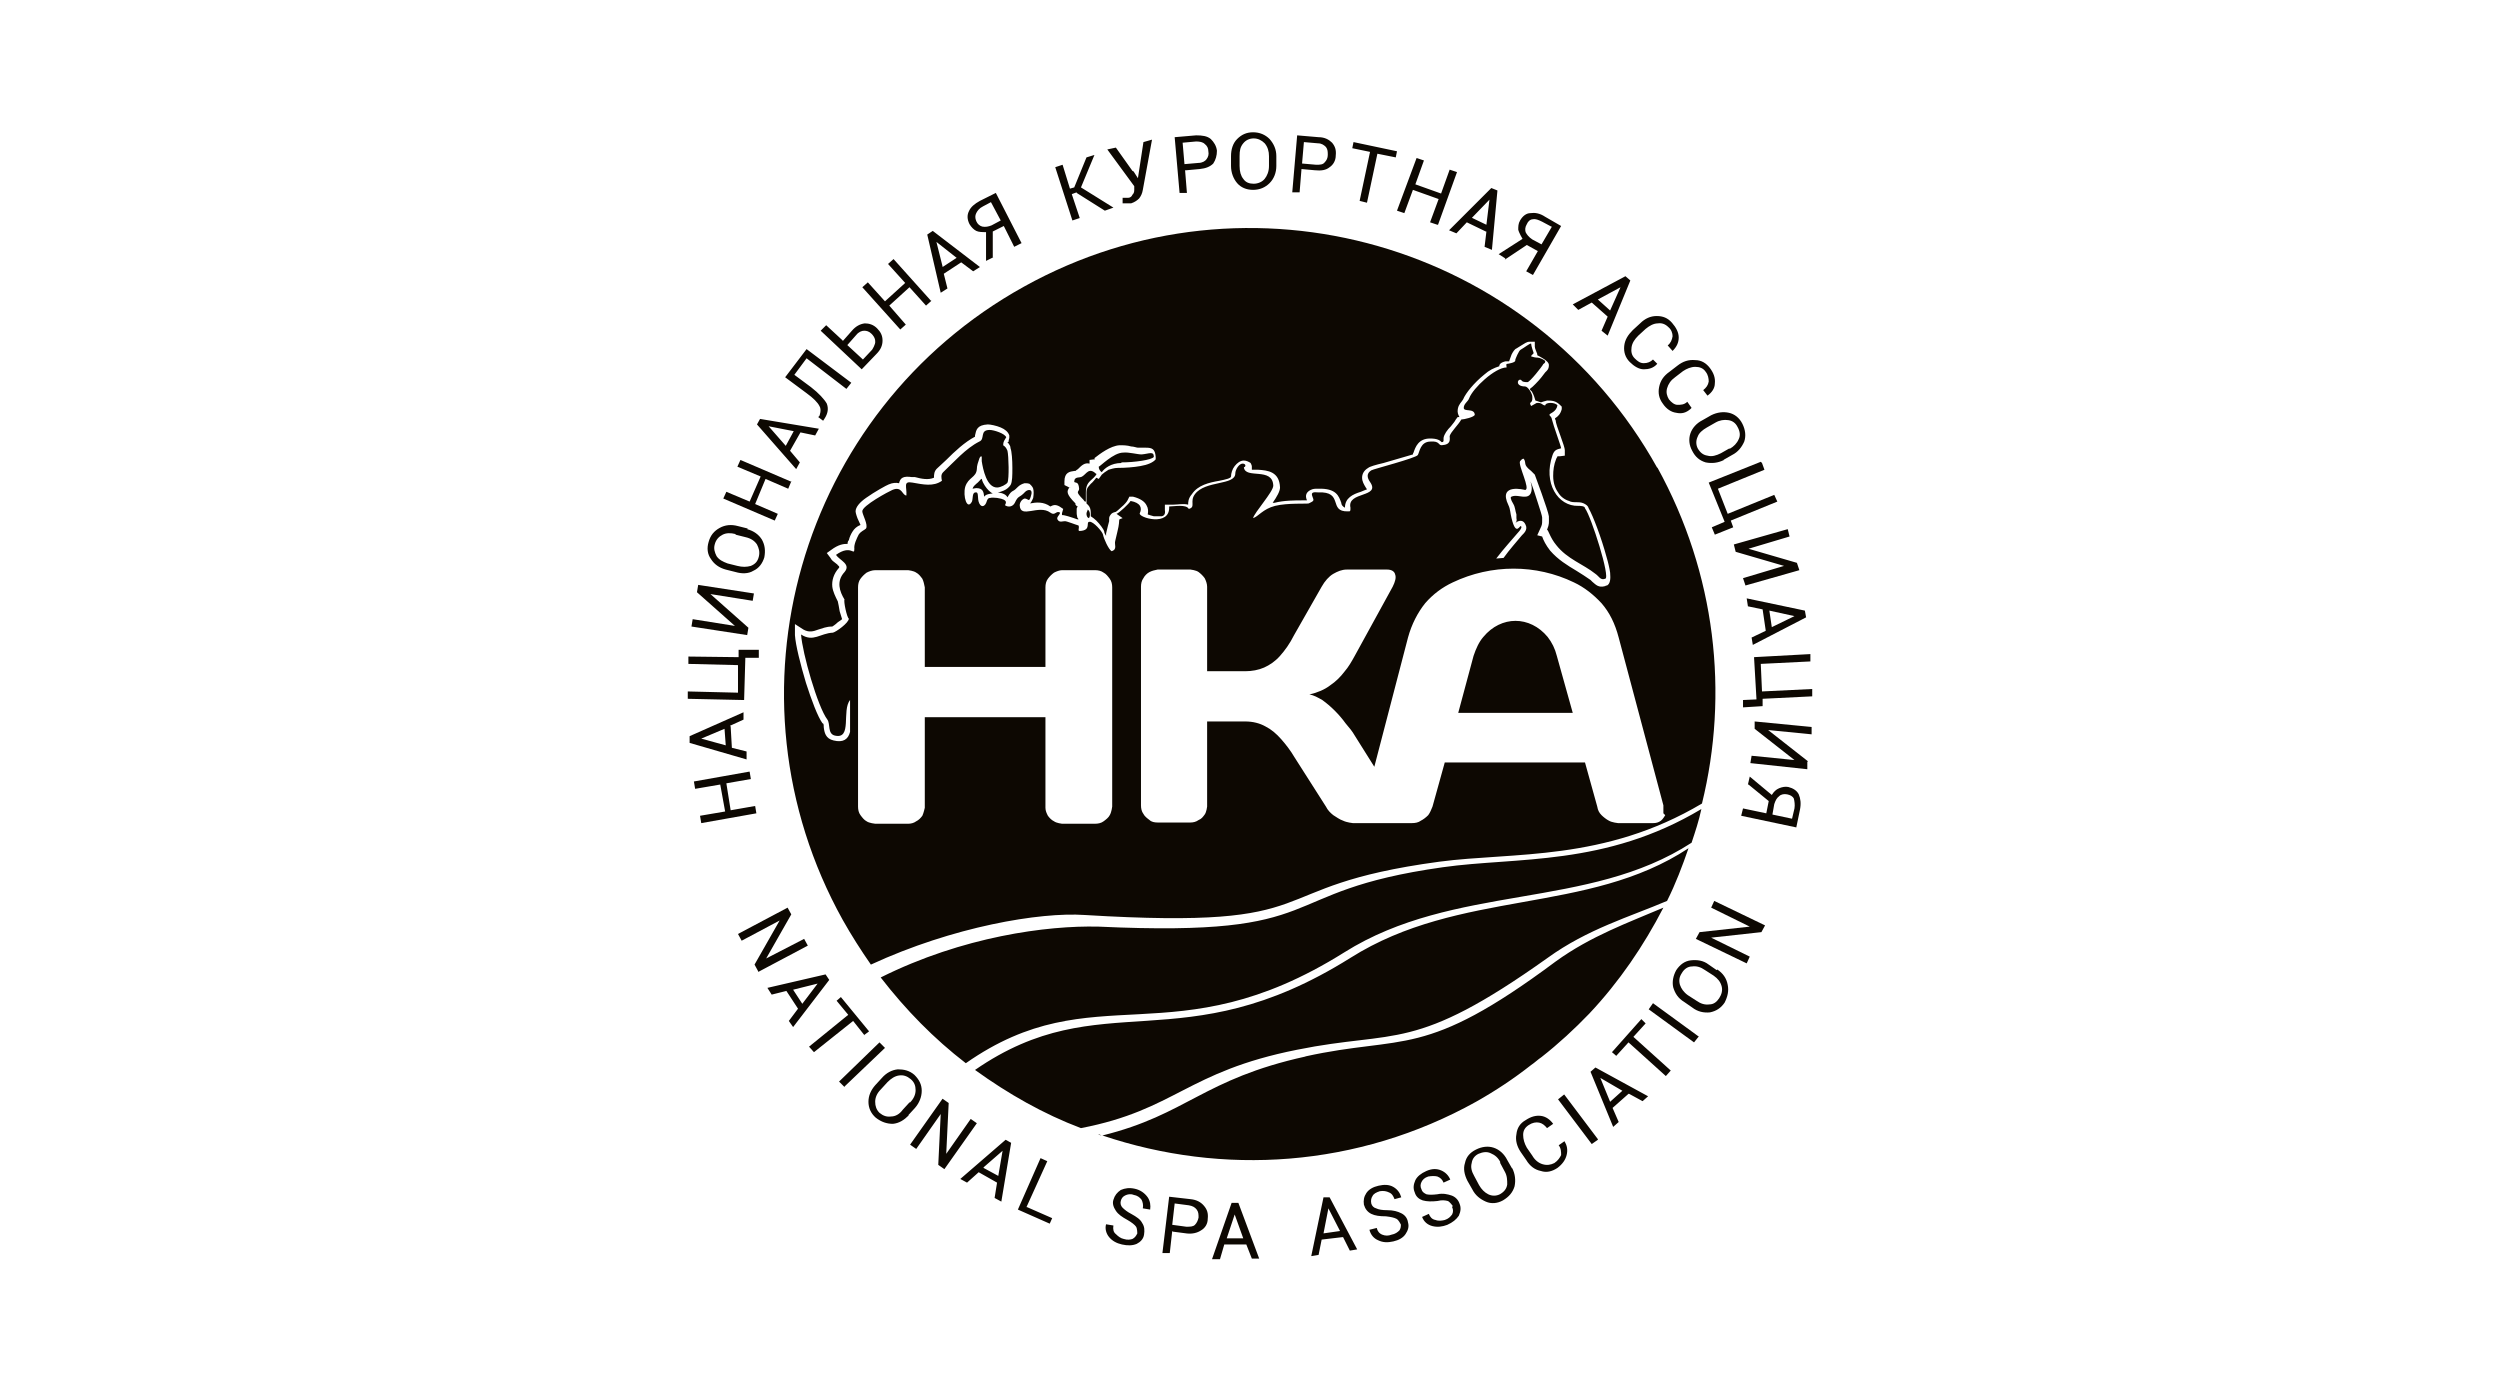 <?xml version="1.0" encoding="UTF-8"?> <svg xmlns="http://www.w3.org/2000/svg" id="_Слой_2" data-name="Слой 2" viewBox="0 0 40.82 22.68"><defs><style> .cls-1 { fill: none; } .cls-2 { fill: #0d0802; } </style></defs><g id="Layer_1" data-name="Layer 1"><g><rect class="cls-1" width="40.82" height="22.68" rx=".91" ry=".91"></rect><path class="cls-2" d="M12.24,12.6l.02.12-.4.07.07.44.4-.07.02.12-.9.16-.02-.12.41-.07-.08-.44-.41.07-.02-.12.9-.16ZM11.93,11.86l.02.35.24.06v.13s-.93-.27-.93-.27v-.11s.88-.39.88-.39v.12s-.22.1-.22.1ZM11.85,12.17l-.02-.27-.38.16h0s.4.11.4.11ZM11.23,11.41v-.12s.82.02.82.02v-.45s-.81-.02-.81-.02v-.12s.82.01.82.01v-.12h.33v.13h-.22s-.02.69-.02.69l-.92-.02ZM11.38,9.67l.02-.12.91.14-.02.12-.69-.11h0l.62.55-.02.12-.91-.14.02-.12.69.11h0s-.62-.55-.62-.55ZM12.2,8.64c.11.03.19.09.24.17.05.09.06.18.04.29-.03.1-.09.18-.18.22-.08.05-.19.05-.29.02l-.16-.04c-.11-.03-.19-.09-.24-.17-.06-.08-.07-.18-.04-.28.03-.11.09-.18.18-.23.09-.05.19-.06.3-.03l.16.04ZM12.01,8.72c-.08-.02-.15-.02-.21.01-.06.03-.11.08-.13.16-.02.07,0,.13.03.19.04.06.1.09.18.12l.16.04c.08.02.15.02.22,0,.07-.03.11-.07.13-.15.02-.08,0-.14-.03-.2-.04-.06-.1-.1-.19-.12l-.16-.04ZM12.92,7.86l-.05.12-.37-.16-.17.41.37.16-.05.11-.84-.36.05-.11.38.16.18-.41-.38-.16.05-.11.84.36ZM13.07,7.06l-.17.3.16.19-.06.11-.64-.73.05-.09.96.16-.06.11-.24-.05ZM12.83,7.28l.13-.24-.41-.08h0s.28.32.28.32ZM13.17,5.7l.73.55-.08.1-.65-.5-.2.27.27.2c.13.1.22.2.26.27.03.08.02.16-.04.25l-.02.03-.08-.06.02-.02s.04-.1,0-.16c-.03-.06-.1-.13-.21-.21l-.35-.26.35-.46ZM13.76,5.57l.15-.17c.06-.07.13-.11.21-.12.07,0,.14.02.2.08.06.06.09.12.09.2s-.03.15-.1.22l-.24.25-.67-.63.09-.09.27.25ZM13.83,5.63l.26.24.15-.16s.06-.09.05-.14c0-.05-.03-.09-.06-.12-.04-.04-.08-.05-.12-.05s-.09.02-.13.07l-.15.17ZM15.21,4.91l-.09.08-.27-.3-.33.3.27.31-.09.08-.62-.69.09-.08.28.31.33-.3-.28-.31.09-.08.61.68ZM15.7,4.28l-.29.19.06.24-.11.07-.22-.95.09-.06.77.59-.11.07-.2-.15ZM15.39,4.36l.23-.15-.33-.26h0s.1.4.1.4ZM16.22,4.2l-.12.06v-.47c-.06,0-.12,0-.16-.02-.04-.02-.08-.06-.11-.11-.04-.08-.04-.15-.01-.21.03-.07.09-.12.18-.17l.26-.13.42.82-.12.06-.17-.34-.18.09v.43ZM16.2,3.29l-.15.08c-.06.03-.09.07-.11.11-.02.04-.02.08,0,.13.02.05.06.08.1.09.05.01.1,0,.15-.02l.15-.08-.16-.3ZM17.58,3.14l-.08.03.13.39-.12.04-.28-.87.12-.04.12.39.07-.02.2-.49.13-.04h0s-.22.53-.22.53l.53.33h0s-.14.05-.14.05l-.46-.29ZM18.51,2.8l.07.11h0l.09-.59.14-.04-.15.82c-.01.06-.03.1-.06.14-.03.03-.07.06-.13.08-.03,0-.05,0-.08,0-.02,0-.04,0-.06,0v-.09h.04s.04,0,.05,0c.03,0,.06-.02.07-.05.02-.02.03-.04.03-.08v-.06s-.44-.6-.44-.6l.14-.03.27.38ZM19.35,2.78l.03.37h-.12s-.08-.91-.08-.91l.35-.03c.1,0,.18.01.24.06.05.05.09.11.1.19,0,.08-.02.15-.06.21-.05.05-.12.08-.22.09l-.22.02ZM19.34,2.68l.23-.02c.06,0,.11-.03.13-.06.03-.04.04-.08.03-.13,0-.05-.02-.09-.06-.12-.03-.03-.08-.04-.14-.04l-.22.02.03.35ZM20.84,2.71c0,.11-.04.21-.11.28-.07.07-.16.11-.27.11s-.2-.04-.26-.11c-.06-.07-.1-.17-.1-.28v-.16c0-.11.03-.21.1-.28.07-.07.15-.11.26-.11s.2.04.27.11c.07.08.11.17.11.28v.16ZM20.72,2.55c0-.08-.02-.15-.07-.21-.05-.05-.11-.08-.18-.08s-.13.03-.17.08c-.05.06-.06.12-.06.21v.16c0,.09.02.16.06.21.04.06.1.08.17.08s.14-.03.18-.08c.04-.05.07-.12.07-.21v-.16ZM21.25,2.77l-.03.37h-.12s.08-.93.08-.93l.35.03c.1,0,.17.04.22.09.05.06.07.12.06.21,0,.08-.04.15-.1.19-.06.05-.14.06-.24.05l-.22-.02ZM21.26,2.67l.23.02c.06,0,.11,0,.14-.04.03-.03.05-.07.05-.12,0-.05,0-.09-.03-.13-.03-.03-.07-.06-.13-.06l-.23-.02-.03.35ZM22.79,2.57l-.3-.06-.17.8-.12-.03.17-.8-.29-.06.02-.1.71.15-.02.1ZM23.47,3.67l-.12-.04.14-.38-.42-.15-.14.38-.12-.04.32-.86.12.04-.14.39.42.15.14-.39.12.04-.31.86ZM24.26,3.78l-.31-.15-.17.18-.12-.05.69-.69.1.04-.09.97-.12-.05.03-.25ZM24.02,3.55l.25.12.05-.41h0s-.29.3-.29.3ZM24.58,4.22l-.11-.07.39-.25s-.06-.1-.07-.15c0-.05,0-.1.03-.15.04-.07.1-.12.17-.12.07-.01.15,0,.24.06l.26.15-.46.8-.11-.06.19-.33-.18-.1-.36.24ZM25.33,3.7l-.15-.08c-.06-.03-.11-.05-.15-.04-.04,0-.08.03-.1.08-.03.05-.03.09-.02.13.02.04.05.08.11.12l.15.08.17-.29ZM26.25,5.17l-.26-.23-.22.12-.09-.09.86-.46.08.07-.37.9-.1-.08.1-.23ZM26.09,4.89l.2.18.17-.38h0l-.37.2ZM27.06,5.94h0c-.06.07-.14.09-.22.09-.08,0-.16-.05-.23-.12-.07-.07-.1-.16-.09-.26.01-.1.06-.18.14-.26l.12-.11c.08-.08.17-.12.27-.12.1,0,.18.03.25.11.07.08.11.16.11.24,0,.08-.03.15-.1.22h0l-.08-.09c.05-.04.07-.09.08-.15,0-.05-.02-.11-.07-.15-.05-.05-.11-.07-.17-.06-.07,0-.14.04-.2.09l-.12.11c-.06.06-.1.12-.11.19-.01.07,0,.13.05.18.05.05.09.08.15.08.06,0,.11-.02.15-.06l.08.08ZM27.6,6.68h0c-.07.06-.14.08-.23.06-.08-.01-.16-.06-.22-.15-.06-.08-.08-.17-.06-.27.02-.1.07-.18.17-.25l.13-.1c.09-.07.18-.1.29-.09.1,0,.18.05.24.13.06.08.09.16.08.25,0,.08-.05.15-.12.2h0s-.07-.09-.07-.09c.05-.04.08-.08.09-.14,0-.05-.01-.11-.05-.16-.04-.06-.1-.08-.17-.08s-.14.03-.2.07l-.13.1c-.07.05-.11.11-.13.18-.02.07,0,.13.03.18.04.05.09.09.14.09.05,0,.11,0,.16-.05l.07.1ZM28.15,7.51c-.1.05-.2.06-.3.04-.1-.03-.17-.09-.22-.19-.05-.09-.06-.19-.03-.28.03-.09.1-.17.2-.22l.14-.08c.1-.05.2-.06.29-.04s.17.08.22.18c.05.1.06.2.03.29-.04.09-.1.17-.2.22l-.14.08ZM28.24,7.33c.07-.04.12-.09.15-.16.03-.06.02-.13-.02-.2-.03-.06-.08-.1-.15-.11-.07-.01-.14,0-.21.04l-.14.08c-.07.04-.13.09-.15.15-.03.06-.03.13,0,.19.04.07.09.11.16.12.07.02.14,0,.22-.04l.14-.08ZM28.77,7.56l.04.11-.76.31.16.41.76-.31.05.11-.76.31.04.11-.3.12-.05-.12.21-.09-.26-.64.85-.34ZM29.34,9.19l.04.12-.88.25-.04-.12.67-.2h0s-.79-.23-.79-.23l-.03-.12.88-.25.03.12-.67.2h0s.79.23.79.23ZM28.83,10.29l-.05-.34-.24-.05-.02-.13.95.2.02.11-.87.45-.02-.12.23-.11ZM28.89,9.97l.04.27.37-.18h0s-.41-.09-.41-.09ZM29.56,10.68v.12s-.81.04-.81.04l.02.45.82-.04v.12s-.81.04-.81.04v.12s-.32.02-.32.02v-.12s.22-.01.22-.01l-.04-.69.92-.05ZM29.51,12.44v.12s-.93-.1-.93-.1l.02-.12.7.07h0s-.65-.51-.65-.51v-.12s.93.09.93.09v.12s-.71-.07-.71-.07h0s.65.51.65.51ZM28.54,12.81l.03-.13.36.3c.03-.05.07-.09.12-.11.05-.02.1-.03.15-.02.08.02.14.06.17.12.03.07.04.15.02.25l-.06.29-.9-.19.03-.12.38.08.04-.2-.33-.27ZM29.26,13.37l.04-.17c.01-.06,0-.12-.01-.16-.02-.04-.06-.06-.11-.07-.05-.01-.1,0-.13.03-.04.03-.06.07-.08.13l-.03.17.33.07Z"></path><path class="cls-2" d="M12.38,15.86l-.06-.11.41-.72h0s-.62.33-.62.33l-.06-.11.81-.43.06.11-.41.72h0s.62-.32.62-.32l.06.11-.81.43ZM13.03,16.47l-.19-.29-.24.06-.07-.11.95-.22.06.09-.59.77-.07-.1.15-.2ZM12.95,16.16l.15.23.25-.33h0s-.4.1-.4.1ZM14.12,16.91l-.19-.24-.64.51-.08-.09.64-.52-.19-.23.07-.06.46.56-.08.06ZM13.79,17.75l-.09-.09.66-.64.09.09-.66.63ZM14.84,18.21c-.08.08-.16.13-.26.14-.1,0-.19-.03-.28-.1-.08-.07-.12-.16-.12-.26s.04-.19.11-.27l.11-.12c.07-.08.16-.13.26-.14.1,0,.19.02.27.09.08.08.12.16.12.26,0,.1-.04.2-.11.28l-.11.12ZM14.86,18c.06-.06.09-.13.09-.2,0-.07-.02-.13-.08-.18-.06-.05-.12-.07-.19-.06-.07.01-.13.05-.19.11l-.11.12c-.06.06-.09.13-.09.2,0,.07.02.13.07.18.06.05.12.07.19.06.07,0,.14-.04.19-.11l.11-.12ZM15.42,19.09l-.1-.07.04-.83h0l-.4.57-.1-.07.53-.75.1.07-.04.83h0s.4-.57.4-.57l.1.07-.53.75ZM16.28,19.31l-.3-.17-.19.17-.11-.06.74-.64.09.05-.16.96-.11-.06.04-.25ZM16.06,19.07l.24.13.07-.41h0s-.31.27-.31.27ZM16.77,19.71l.41.18-.04.09-.52-.23.37-.84.11.05-.34.75ZM18.57,20.14s0-.08-.02-.11c-.02-.03-.07-.07-.14-.11-.09-.05-.15-.09-.19-.15-.04-.06-.06-.12-.04-.18.02-.07.06-.12.12-.16.07-.03.14-.04.23-.02.09.02.16.07.21.14.04.06.05.13.04.2h0s-.12-.02-.12-.02c.01-.05,0-.1-.02-.14-.03-.04-.07-.07-.13-.08-.05-.02-.1-.01-.14.01-.04.02-.06.05-.07.09-.01.04,0,.08.03.11.03.03.08.07.14.1.09.05.15.09.18.15.04.06.04.12.03.19-.01.07-.06.12-.12.15-.07.03-.15.03-.24.01-.09-.02-.16-.06-.21-.12-.05-.06-.07-.14-.05-.21h0s.12.02.12.02c-.01.06,0,.11.04.14.04.04.08.07.13.08.06.02.11.01.14,0,.04-.02.06-.05.08-.09ZM19.14,20.1l-.04.36h-.12s.11-.92.11-.92l.35.04c.1.01.17.05.22.11.05.06.07.12.06.21,0,.08-.04.15-.11.19-.06.04-.14.06-.23.05l-.23-.03ZM19.15,20l.22.03c.06,0,.11,0,.14-.03.03-.03.05-.07.06-.12,0-.05,0-.09-.03-.13-.03-.04-.07-.06-.13-.07l-.23-.03-.04.35ZM20.34,20.32h-.35s-.07.24-.07.24h-.13s.32-.92.32-.92h.11l.34.91h-.12s-.09-.23-.09-.23ZM20.02,20.22h.28s-.14-.39-.14-.39h0l-.13.39ZM21.92,20.2l-.34.04-.05.25-.12.02.2-.96h.1s.45.85.45.85l-.12.02-.11-.22ZM21.6,20.14l.28-.04-.19-.37h0l-.08.41ZM22.87,19.99s-.03-.07-.07-.09c-.04-.02-.09-.03-.17-.04-.1,0-.18-.01-.24-.04-.06-.03-.1-.08-.12-.15-.01-.07,0-.13.04-.19.04-.06.11-.1.2-.12.09-.02.17-.02.24.02.07.04.11.1.13.17h0s-.11.03-.11.03c-.02-.05-.04-.09-.09-.11-.04-.02-.09-.03-.15-.02-.06.02-.1.04-.12.08-.02.03-.03.07-.02.12.01.04.04.07.08.08.04.02.1.03.18.03.1,0,.17.02.23.05.06.03.1.08.11.15.02.07,0,.13-.04.19-.04.06-.11.1-.2.12-.09.02-.17.02-.25-.02-.07-.03-.12-.09-.14-.17h0s.12-.03.12-.03c.01.05.04.09.09.11.05.02.1.02.15,0,.06-.01.1-.04.13-.07.02-.03.03-.07.02-.12ZM23.72,19.69s-.05-.07-.08-.08c-.04-.01-.09-.02-.17,0-.09.01-.17.01-.24-.01-.06-.02-.11-.06-.13-.13-.03-.07-.02-.13.01-.2.03-.06.09-.11.18-.15.09-.04.17-.04.24-.01.07.03.12.08.15.15h0s-.11.05-.11.05c-.02-.05-.05-.08-.1-.1-.04-.01-.09-.01-.15,0-.06.02-.09.05-.11.09-.02.04-.02.08,0,.12.01.04.04.06.08.08.04.01.1.01.18,0,.09-.02.17,0,.23.02.06.02.11.07.13.13.03.07.02.13-.01.2-.04.06-.1.11-.19.15-.08.03-.16.04-.24.02-.08-.02-.14-.07-.17-.15h0s.11-.05.11-.05c.02.05.05.09.11.1.05.02.11.01.15,0,.06-.02.09-.05.12-.09.02-.04.02-.08,0-.12ZM24.69,19.07c.05.1.06.2.04.3-.03.1-.09.17-.19.23-.09.05-.19.06-.28.02-.09-.04-.17-.1-.22-.2l-.08-.14c-.05-.1-.07-.2-.04-.29.02-.1.08-.17.18-.22.1-.05.2-.06.29-.03.09.03.17.1.22.2l.08.14ZM24.5,18.98c-.04-.08-.09-.12-.16-.15-.06-.03-.13-.02-.2.01-.06.03-.1.08-.11.15-.02.07,0,.14.04.21l.08.15c.04.07.09.12.15.15.06.03.13.03.19,0,.07-.04.11-.09.12-.16,0-.07,0-.14-.04-.21l-.08-.15ZM25.54,18.63h0c.05.07.06.15.04.23-.02.08-.07.15-.15.21-.09.06-.18.08-.27.05-.1-.02-.18-.08-.24-.18l-.09-.13c-.06-.09-.09-.19-.07-.29.01-.1.06-.18.15-.23.09-.06.17-.08.25-.07.08.01.15.06.2.13h0s-.1.07-.1.07c-.04-.05-.08-.08-.13-.09-.05-.01-.11,0-.17.04-.06.04-.09.09-.09.16,0,.07.02.14.06.21l.09.13c.04.07.1.12.17.14.07.02.13.01.19-.02.06-.04.09-.09.11-.13,0-.05,0-.11-.04-.16l.1-.07ZM26.09,18.61l-.1.07-.55-.73.1-.08.55.73ZM26.59,17.86l-.26.23.1.23-.09.08-.37-.9.08-.07.86.47-.09.08-.22-.12ZM26.29,17.99l.2-.18-.36-.21h0s.16.39.16.39ZM26.87,16.71l-.2.22.61.55-.08.09-.61-.55-.2.22-.07-.06.48-.54.07.07ZM27.74,16.92l-.08.1-.74-.54.07-.1.74.54ZM28.04,15.83c.09.06.15.14.17.25.02.1,0,.19-.05.29-.06.09-.14.14-.24.16-.1.01-.2-.01-.29-.08l-.13-.09c-.1-.06-.15-.14-.18-.24-.02-.09,0-.19.05-.28.06-.09.14-.15.24-.16.1-.01.2,0,.29.07l.13.09ZM27.84,15.84c-.07-.05-.14-.07-.21-.06-.07,0-.13.04-.17.11-.04.06-.05.12-.03.19.02.06.06.12.13.17l.14.09c.07.05.14.07.21.06.07,0,.12-.04.16-.1.04-.06.06-.13.04-.2-.02-.07-.06-.12-.13-.17l-.14-.09ZM28.82,15.11l-.06.11-.82.09h0s.63.31.63.31l-.05.11-.83-.4.06-.11.82-.09h0s-.63-.31-.63-.31l.05-.11.83.4Z"></path><path class="cls-2" d="M17.93,15.13c-.83-.02-2.21.16-3.55.83.41.53.87,1,1.39,1.4,2.1-1.47,3.39-.06,6.18-1.81,1.8-1.13,3.98-.69,5.67-1.79.06-.18.12-.36.16-.55-1.57.94-3.02.78-4.22.95-2.84.4-1.75,1.15-5.62.97ZM18.31,7.55c.21,0,.5-.04.53-.09,0-.1-.08-.05-.2-.04-.07,0-.21-.04-.3-.03-.16,0-.38.23-.4.23,0,.04.02.07.05.09.04-.06.15-.15.32-.15ZM17.99,18.54s0,0,0,0c-.02,0-.04-.01-.06-.02.02,0,.04.01.05.02ZM21.32,17.25c-1.68.37-1.94.95-3.32,1.29,1.96.66,4.16.53,6.1-.55.32-.18.62-.38.9-.6.06-.04.11-.09.17-.13.28-.22.54-.46.78-.71.49-.52.89-1.11,1.21-1.73-.56.24-1.18.46-1.76.88-2.16,1.61-2.46,1.19-4.09,1.55ZM15.92,17.47c.54.39,1.12.72,1.73.95,1.55-.3,1.72-.92,3.53-1.28,1.63-.33,1.9.06,4.09-1.5.65-.47,1.34-.67,1.95-.93.14-.28.25-.57.35-.86-1.65,1.09-3.73.66-5.52,1.79-2.76,1.73-4.06.4-6.13,1.83ZM16.02,7.82s-.05.06-.08.08c-.02.02-.05.04-.06.08.01,0,.04-.01.06-.01.11,0,.12.06.13.14.02-.03.05-.04.11-.05h.03c-.05-.03-.09-.07-.13-.13-.02-.03-.04-.07-.05-.11ZM25.27,10.4c-.29-.35-.76-.35-1.05,0-.07.08-.12.19-.16.31l-.25.93h1.87l-.26-.93c-.03-.12-.08-.22-.15-.31ZM17.9,7.74c-.12-.12-.16,0-.23.04-.04.03-.13-.01-.13.09.03.02.07-.01.08.11,0,.06-.08.03.07.18.02.03.02.03.04.03,0-.06,0-.1,0-.15,0-.2.12-.19.18-.31ZM27.06,7.64c-2.04-3.67-6.67-5-10.34-2.96-3.68,2.04-5,6.67-2.96,10.34.14.25.3.5.46.73,1.34-.62,2.76-.86,3.49-.81,4.11.25,2.75-.46,5.79-.87,1.21-.16,2.69,0,4.29-.95.44-1.79.23-3.75-.73-5.49ZM18.16,13.17s-.01.09-.04.14c-.02.04-.06.07-.1.1-.04.03-.09.04-.14.04h-.54s-.09-.01-.13-.04c-.04-.02-.07-.05-.1-.09-.02-.04-.04-.08-.04-.13v-1.48h-1.97v1.48s-.02.09-.04.13c-.03.04-.06.07-.1.09-.04.03-.09.04-.13.04h-.54s-.1-.01-.14-.04c-.04-.02-.07-.06-.1-.1-.03-.04-.04-.09-.04-.14v-3.58c0-.05.01-.1.04-.14.03-.04.06-.07.1-.1.04-.02.09-.04.14-.04h.54s.09.01.13.04c.04.02.07.06.1.1.02.04.03.09.04.14v1.3h1.97v-1.3c0-.05.01-.1.04-.14.03-.04.06-.07.1-.1.04-.02.09-.04.13-.04h.54c.05,0,.1.01.14.04.04.02.07.06.1.1.03.04.04.09.04.14v3.58ZM18.33,8.46c-.07.03-.05,0-.06.09,0,.04-.05.23-.06.28-.02.06.04.14-.06.17-.05-.03-.13-.21-.14-.27-.01-.05-.16-.22-.22-.21-.07,0,.04.14-.16.15-.04,0,0-.05-.02-.09-.04-.01-.19-.07-.22-.07-.04,0-.08.02-.11-.01-.05-.05.02-.08.03-.13-.07-.04-.08.06-.16,0-.19-.14-.49.11-.5-.12,0-.05.04-.1.08-.11.06,0,.07.07.1-.03.05-.14-.05-.12-.09-.08-.1.11-.11.05-.17.18-.03.06-.1.08-.16.04,0-.02.08-.09-.13-.12-.02,0-.09-.01-.11,0-.04,0-.05.03-.06.06-.02.07-.08.11-.12.03-.04-.08,0-.19-.06-.18-.06,0-.04.1-.06.15-.08.15-.15-.09-.11-.24.05-.16.18-.15.19-.29,0-.06.02-.11.04-.17,0-.01.03-.06.04-.03,0,0,0,.07,0,.07.02.13.08.43.25.43.06,0,.15-.05.17-.08.03-.06.02-.44,0-.52-.02-.05-.04-.07-.07-.09,0-.06.02-.08.05-.13-.02-.06-.2-.12-.27-.12-.17,0-.07.15-.17.19-.22.11-.42.34-.59.5-.04.04-.03.09-.02.14-.14.1-.31.06-.48.03-.16-.03-.09.07-.1.21-.07,0-.07-.16-.23-.09-.05.02-.5.26-.49.35,0,.05.1.22.06.28-.03.03-.08.04-.12.1-.03.06-.08.16-.07.23,0,.13-.05-.08-.3.1.06.09.25.15.14.28-.14.15-.08.32,0,.45-.02.02.04.3.07.31,0,.07-.21.22-.26.23-.21.01-.32.16-.52.03.02.3.27,1.18.43,1.39.05.07,0,.23.12.26.29.07.11-.41.25-.58v.52c-.03.12-.11.18-.27.14-.13-.03-.15-.13-.16-.22,0-.03,0-.06-.02-.06-.08-.11-.18-.38-.27-.66-.09-.3-.17-.62-.18-.78v-.18s.14.09.14.09c.09.05.16.03.24,0,.07-.02.13-.05.23-.05,0,0,.05-.03.09-.07.03-.02.06-.04.07-.05-.01-.04-.03-.09-.04-.13-.01-.06-.02-.12-.03-.16-.04-.08-.08-.16-.09-.24-.01-.1.02-.21.11-.31.01-.01,0-.03-.02-.04,0-.01-.02-.02-.03-.03-.04-.03-.07-.05-.09-.09l-.06-.08.07-.05c.12-.09.2-.1.27-.1,0-.02,0-.04.02-.06.01-.05.04-.11.06-.14.03-.05.07-.08.11-.1.01,0,.02-.01.02-.01l-.05-.11s-.03-.08-.03-.11c0-.07.07-.15.17-.22.14-.1.34-.21.37-.22.07-.03.12-.03.17-.02.02-.09.07-.12.21-.1h.05c.11.03.22.05.31.01,0-.05,0-.11.06-.16.04-.04.09-.08.14-.13.14-.14.3-.29.47-.38,0,0,0,0,0-.02.02-.09.03-.17.21-.18.04,0,.14.02.21.05.07.03.12.07.14.13v.04s-.01.04-.01.04v.02s-.02.01-.02.02c0,0,0,0,.01,0,.02.03.04.05.04.09.02.05.03.19.03.32,0,.12,0,.23-.03.28-.02.03-.06.07-.11.09-.03.01-.07.03-.1.03.09.01.14.04.16.08.04-.07.06-.09.1-.11.02-.01.04-.03.07-.06.03-.03.07-.05.11-.06.03,0,.05,0,.08.01h0s.05.04.06.08c.01.04.01.08,0,.15-.02.05-.04.08-.05.09.1-.02.22-.03.33.05.04-.02.08-.04.15,0l.06.04-.02.07s0,.02,0,.03c.03,0,.06.01.1.02h0c.06.02.13.04.15.05h.02s0,0,0,0c0,0-.01-.02-.02-.03,0-.02-.01-.04-.01-.07,0-.03,0-.05,0-.07,0-.02.01-.03.02-.04-.02,0-.02-.01-.04-.03v-.02c-.16-.16-.14-.2-.1-.26h0s.03,0,.02,0c-.01,0-.03,0-.04-.01l-.06-.03v-.06c0-.15.09-.16.16-.17h.02s.02-.02.04-.03c.06-.06.11-.11.19-.09v-.06s.08-.01.08-.01c.02,0,0,0,0-.02.09-.07.26-.2.41-.21.06,0,.12,0,.19.02.04,0,.09.02.11.02.02,0,.05,0,.07,0,.02,0,.04,0,.06,0,.1,0,.15.02.16.15v.04c-.04.05-.13.09-.25.11-.11.02-.25.03-.37.03-.06,0-.11.02-.15.03-.05.03-.09.06-.11.08l-.05.07-.04-.02s-.06.08-.09.1c-.03.04-.07.06-.07.14,0,.03,0,.04,0,.06,0,.03,0,.06,0,.08v.04s.02.02.03.03c.03.03.04.08.04.12,0,.02,0,.05,0,.06.03.02.06.04.09.07.06.06.12.14.13.18,0,.02.01.04.03.07v-.04c.02-.08.04-.17.05-.2,0-.01,0-.03,0-.03,0-.03,0-.04.02-.07.02-.03.04-.04.08-.05,0,0,.01,0,.02-.01,0,0,.04-.03.08-.07.05-.04.09-.09.1-.11l.03-.06h.06c.12.03.19.08.22.14.03.05.03.1.02.15.03.01.06.02.1.03.04,0,.09,0,.13,0,.04-.01.06-.04.05-.1v-.09s.09,0,.09,0c.01,0,.03,0,.05,0,.07,0,.16-.02.24,0,0-.04,0-.1.06-.17.1-.15.28-.19.45-.22.1-.02.19-.04.19-.07,0-.05.02-.12.06-.17.04-.05.09-.09.15-.09.04,0,.08.02.11.04.01.02.02.04.02.06,0,.02,0,.03,0,.05.02,0,.06,0,.1,0,.16.01.35.03.36.29,0,.06-.05.15-.12.25.01,0,.02,0,.03,0,.15-.04.34-.04.46-.04.05,0,.07,0,.07,0-.04-.09,0-.14.06-.17.04-.02.07-.02.11-.02h.01c.3-.01.34.12.38.23,0,.03.02.06.06.08,0-.16.13-.22.26-.26.04-.02.08-.03.1-.04,0,0,0,0-.02-.03-.03-.05-.06-.1-.06-.16,0-.06.03-.12.1-.16.02-.02.12-.05.25-.08.2-.06.48-.14.48-.14,0,0,0-.02.01-.03.03-.09.08-.23.27-.23.12,0,.16.03.19.06.03,0,.03-.02.03-.03,0-.01,0-.03,0-.04.01-.06.06-.13.12-.19.03-.04.06-.07.08-.11l.03-.04h.03s-.03-.05-.03-.09c0-.08.03-.12.07-.17h0s.02-.03.02-.03c.04-.1.18-.27.34-.4.09-.08.16-.11.25-.14,0-.03.02-.06.1-.08.02,0,.04,0,.06,0,.01-.03.03-.08.04-.11.02-.04.05-.09.08-.1.03-.02.05-.03.08-.05.05-.03.09-.06.13-.06h.09s0,.08,0,.08c0,.03.03.09.04.12h0s0,.02,0,.02h0s.06.03.09.05c.05.03.1.07.1.11,0,.07-.03.09-.06.12-.03.04-.08.11-.16.19-.03.03-.06.06-.09.08,0,.02.02.03.03.04.03.05.05.11.06.15h0s.07.02.09.03c.03-.01.06-.02.1-.03.03,0,.07,0,.11.01.04.01.08.04.1.06l.03.03v.04c-.02.08-.06.12-.11.15,0,0,0,.02.01.03,0,.04.04.15.08.26.04.11.07.2.07.23v.09s-.08.01-.08.01c-.02,0-.04,0-.04,0,0,0,0,.01-.02.04-.04.1-.05.19-.05.28,0,.11.03.2.08.27.04.07.11.12.18.14.03.02.08.02.12.02.03,0,.08,0,.12.02.04.02.07.04.08.08.07.12.21.49.29.79.03.1.05.19.06.26.01.11,0,.18-.05.21-.01,0-.02,0-.03.01-.11.03-.15-.02-.21-.07-.01-.01-.02-.02-.03-.03-.07-.05-.15-.1-.23-.15-.15-.09-.3-.18-.43-.33-.07-.09-.11-.17-.13-.23,0,0,0,0,0,0h0s-.08-.02-.08-.02l.05-.11c.03-.06.03-.08.03-.13,0-.01,0-.03,0-.05,0-.02-.03-.12-.07-.24-.04-.13-.09-.28-.12-.35.01.04.02.08.02.11,0,.08-.03.14-.11.14-.02,0-.02,0-.03,0-.03,0-.14-.03-.19,0-.02,0-.02.04.03.12.03.05.03.11.05.17,0,.02,0,.04,0,.06.01.04,0,.07-.02.08,0,0,.02-.01.03-.02.06-.03.11-.02.14.05.04.08-.03.14-.06.17h0c-.09.11-.2.23-.3.37h0s-.12.01-.12.01c.13-.17.26-.31.37-.44.01-.01.05-.06.04-.08-.02-.06-.08.19-.16-.14-.02-.08-.02-.15-.05-.21-.18-.37.27-.25.27-.25.1,0-.12-.41-.08-.47.02-.02.03-.04.06-.04.05.08-.02.09.12.2l.06.06s.22.59.23.68c0,.11.01.12-.03.22.02,0,.05.13.15.25.18.23.44.31.64.47.06.04.08.11.16.08.09-.01-.23-1.02-.33-1.15,0-.04-.08-.04-.11-.04-.33.01-.58-.37-.42-.83.03-.08.06-.09.14-.11,0-.03-.13-.38-.15-.47-.01-.06-.04-.05-.04-.08,0-.02.11-.04.13-.15-.03-.05-.19-.06-.2,0-.05,0-.05-.05-.14-.04,0,0-.09.05-.09.05-.05-.09.03-.02.02-.15,0-.05-.07-.17-.12-.17-.15,0-.13-.11-.08-.11.04,0,0,.04.12.04.04,0,.24-.26.25-.28.01-.03.04-.02.04-.06,0-.02-.09-.06-.12-.06-.04,0-.08-.01-.11-.02.01-.04.04-.03.04-.06,0,0-.04-.11-.04-.15-.03,0-.1.06-.17.1-.03.01-.09.16-.09.17.02.04-.12.06-.12.06-.04,0-.02.03-.02.06-.19,0-.55.34-.61.5-.02.06-.09.09-.09.16,0,.07.17,0,.18.11,0,.04-.18.08-.22.08-.05.09-.17.2-.19.27,0,.05.03.14-.13.15-.06,0-.03-.07-.18-.06-.17,0-.18.17-.21.22-.03.05-.73.23-.76.25-.08.05-.07.12-.02.19.18.26-.38.15-.32.42,0,.06,0,.06-.04.06-.33.01-.06-.33-.49-.31-.04,0-.13-.02-.09.07.03.07.02.07-.06.11-.03.01-.35-.01-.55.04-.2.05-.28.18-.36.2.02-.09.33-.43.33-.53-.01-.31-.46-.1-.48-.3.04-.01.03-.06-.02-.06-.06,0-.12.1-.12.16,0,.2-.49.11-.66.34-.09.12.02.21-.1.24-.04-.08-.24-.04-.32-.04.02.34-.51.18-.48.11.04-.08.02-.17-.15-.2-.02.04-.19.2-.23.21ZM27.19,13.31s-.04.07-.07.09c-.04.03-.08.04-.13.04h-.57s-.1-.01-.15-.04c-.04-.02-.09-.06-.12-.09-.04-.04-.06-.08-.07-.14l-.2-.72h-2.29l-.2.72c-.02.05-.04.1-.07.14-.04.04-.08.07-.12.09-.04.03-.09.04-.15.04h-.96s-.1-.01-.16-.04c-.06-.02-.11-.06-.16-.09-.05-.04-.09-.08-.12-.14l-.51-.8c-.07-.12-.15-.22-.22-.3-.08-.09-.16-.16-.26-.21-.09-.05-.2-.08-.33-.08h-.62v1.39s-.01.09-.04.13c-.03.04-.05.07-.1.09-.04.03-.09.04-.13.04h-.54c-.05,0-.1-.01-.13-.04-.04-.03-.08-.06-.1-.1-.03-.04-.04-.09-.04-.14v-3.57c0-.05.01-.1.04-.14.02-.04.06-.08.1-.1.04-.02.08-.03.13-.04h.54s.09.01.13.04.07.06.1.1c.02.04.04.09.04.14v1.38h.62c.11,0,.22-.02.31-.06.09-.04.18-.1.26-.19.08-.09.16-.2.23-.34l.45-.79c.05-.09.12-.17.19-.21.07-.04.14-.07.22-.07h.66c.07,0,.12.03.13.08.02.05,0,.12-.04.2l-.62,1.13c-.05.09-.1.18-.17.26-.06.08-.14.16-.23.22-.09.07-.21.12-.34.15.07.01.14.05.21.09.07.05.14.11.2.17.07.07.13.14.18.21.06.07.11.13.15.2l.32.51.55-2.11c.06-.22.16-.41.28-.56.13-.15.28-.26.45-.34.63-.3,1.36-.3,1.98,0,.17.08.32.2.45.34.13.15.22.33.28.56l.73,2.74s0,.09,0,.13ZM17.74,8.39s0,.06.04.07c.02-.02.03-.11-.02-.14,0,.02-.02.04-.02.07ZM16.76,8.27h0s-.01,0-.02,0c0,0,0,0,.01,0ZM17.71,8.4h0s0,0,0,0h0Z"></path></g></g></svg> 